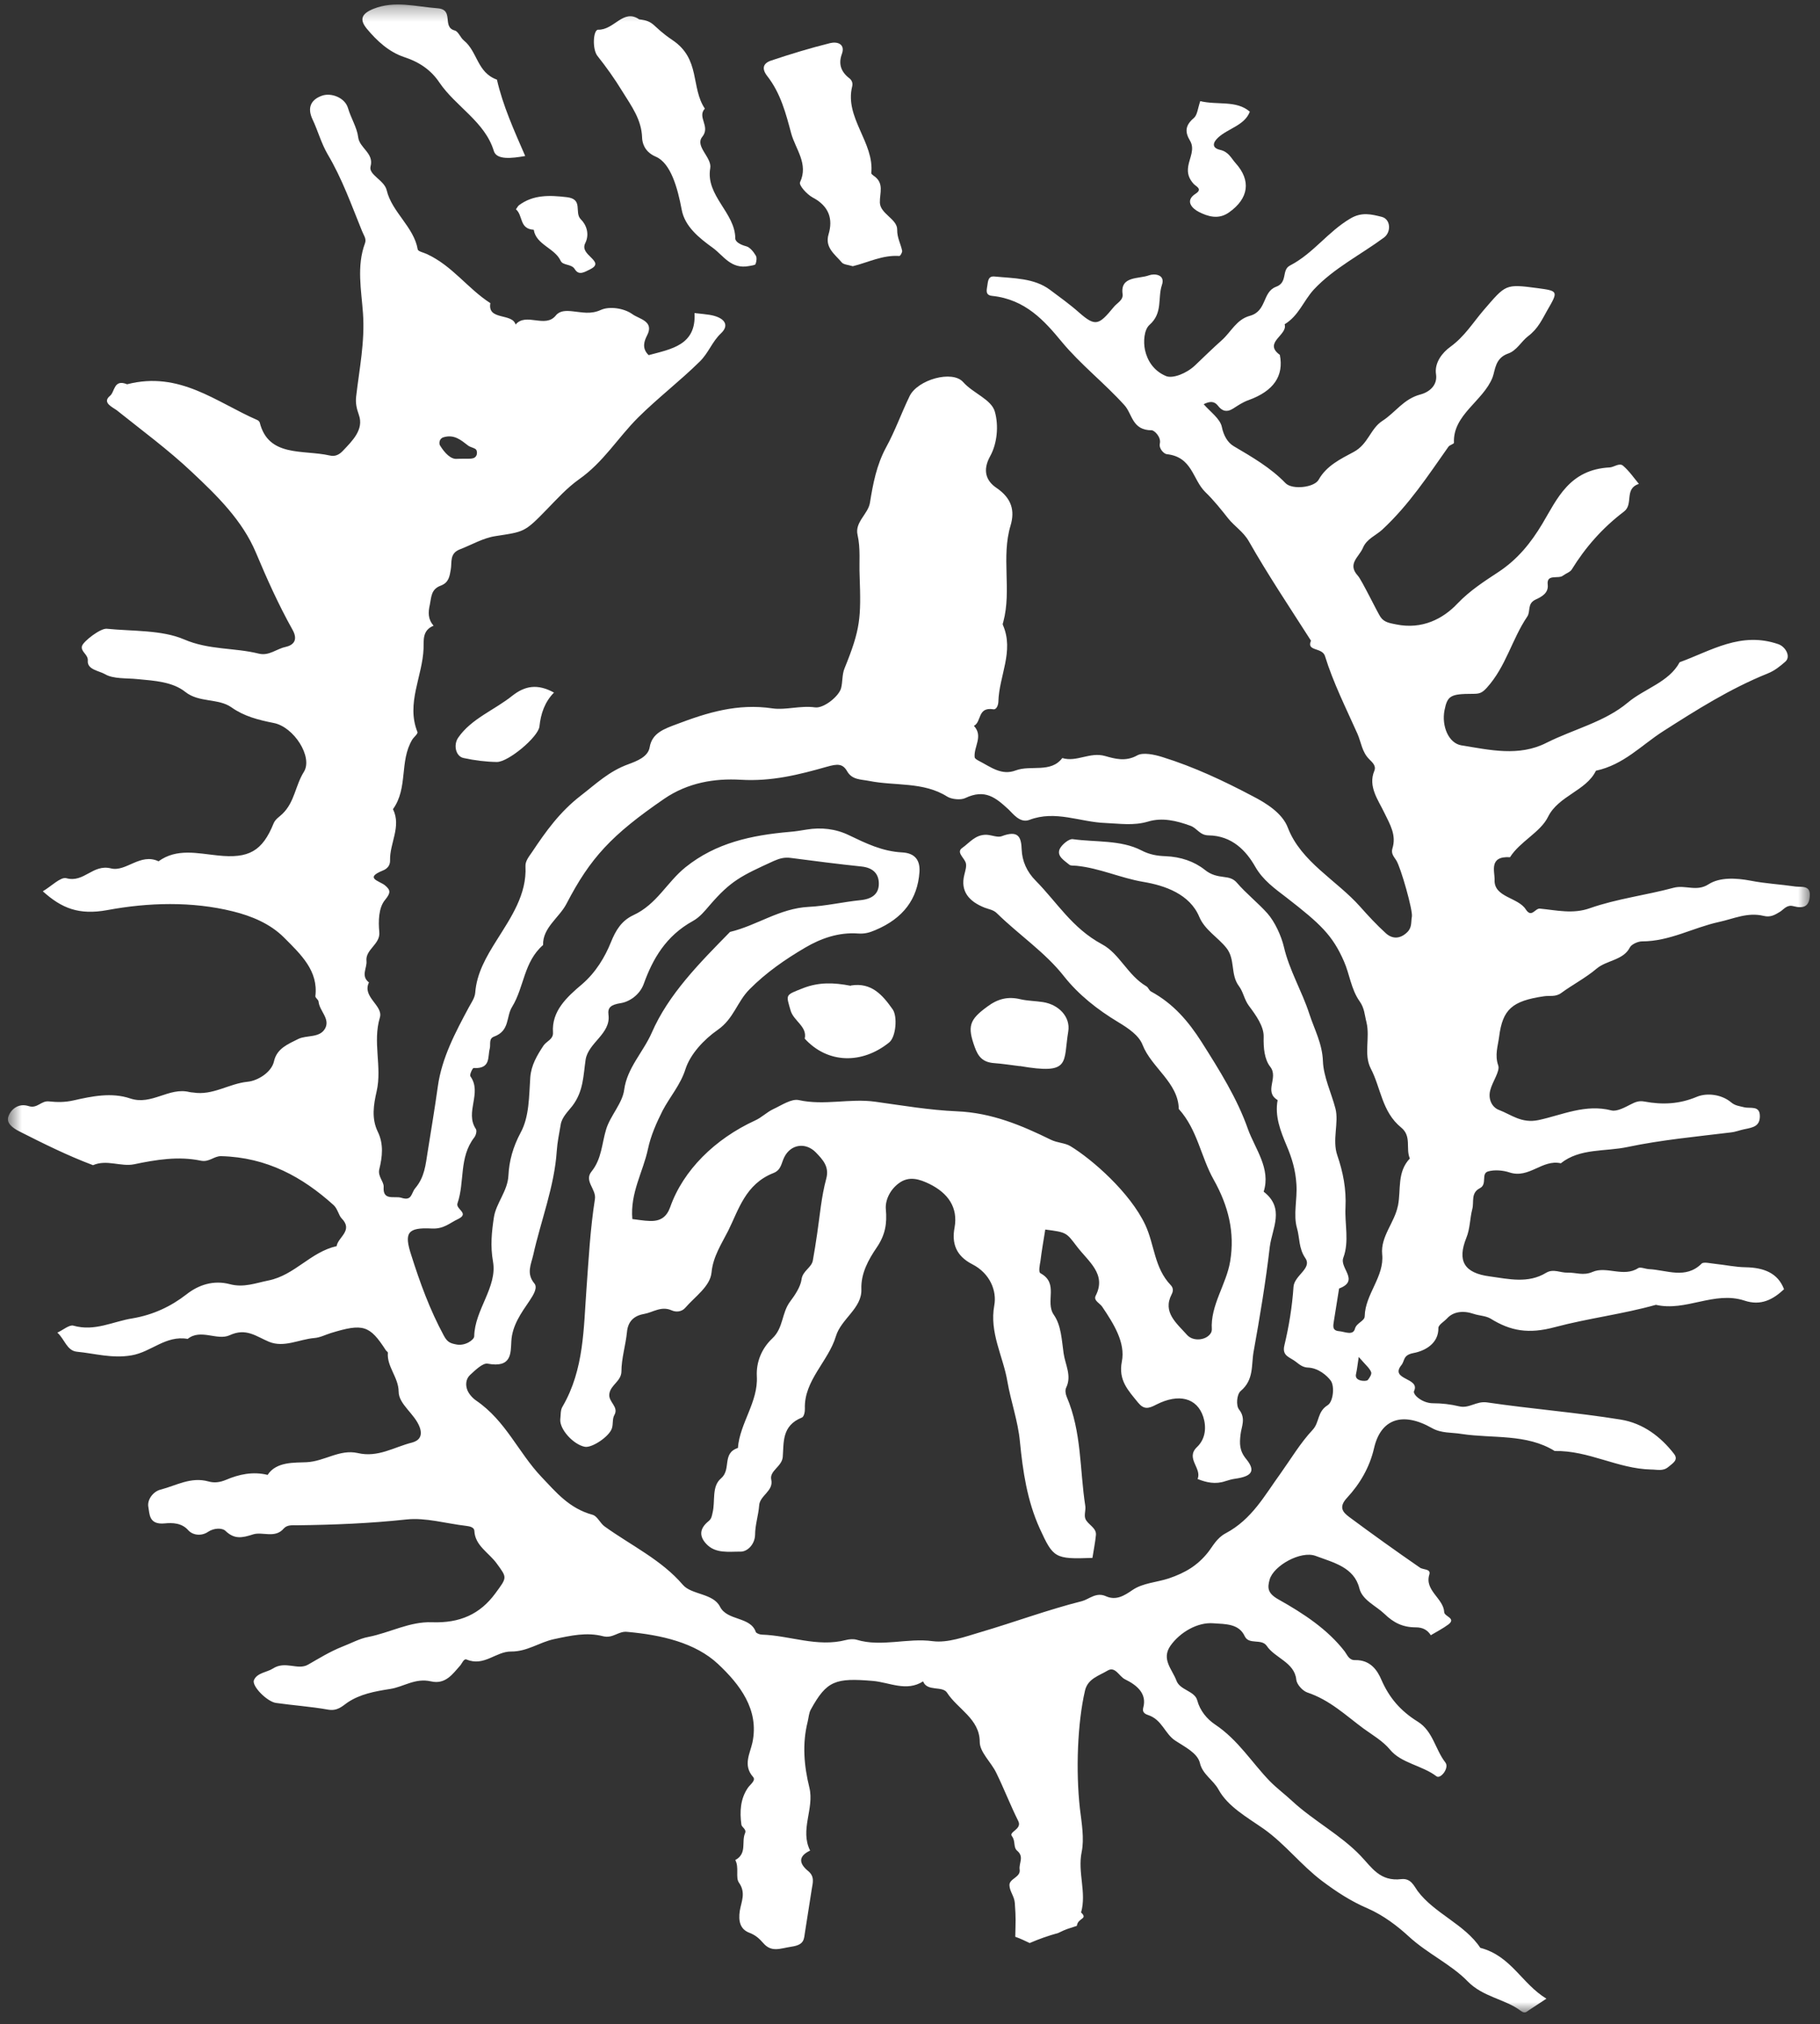 <svg width="125" height="139" viewBox="0 0 125 139" fill="none" xmlns="http://www.w3.org/2000/svg">
<rect x="0" y="0" width="125" height="139" fill="#333333" stroke="none"/>
<mask id="mask0_1_80" style="mask-type:luminance" maskUnits="userSpaceOnUse" x="0" y="0" width="125" height="139">
<path d="M124.33 0.31H0.59V138.24H124.33V0.31Z" fill="white"/>
</mask>
<g mask="url(#mask0_1_80)">
<path d="M123.29 60.88C122.27 60.73 121.24 60.68 120.23 60.48C119.22 60.29 118.12 60.24 117.36 60.72C116.52 61.27 115.77 60.75 114.94 60.97C113.05 61.48 111.05 61.72 109.2 62.37C108.03 62.79 106.91 62.51 105.76 62.4C105.43 62.37 105.19 63.07 104.79 62.45C104.26 61.62 102.6 61.63 102.65 60.43C102.67 59.86 102.23 58.78 103.71 58.87C104.39 57.79 105.8 57.16 106.32 56.1C107.03 54.65 108.95 54.31 109.61 52.93C111.52 52.52 112.73 51.18 114.21 50.23C116.51 48.76 118.81 47.3 121.41 46.25C121.87 46.07 122.27 45.75 122.63 45.43C123.01 45.08 122.63 44.41 122.14 44.24C119.56 43.35 117.53 44.69 115.36 45.48C114.63 46.85 112.94 47.29 111.8 48.25C110.22 49.58 108.07 50.08 106.22 51.01C104.32 51.98 102.32 51.5 100.38 51.19C99.49 51.05 99 49.86 99.21 48.78C99.41 47.78 99.62 47.65 101.15 47.65C101.59 47.65 101.77 47.61 102.11 47.24C103.44 45.77 103.83 43.92 104.89 42.35C105.14 41.99 104.87 41.46 105.46 41.18C105.9 40.98 106.36 40.72 106.3 40.16C106.2 39.38 107.04 39.79 107.35 39.53C107.55 39.38 107.84 39.29 107.95 39.11C108.88 37.6 110.05 36.26 111.54 35.13C112.21 34.62 111.53 33.57 112.56 33.23C112.21 32.81 111.9 32.35 111.47 31.98C111.22 31.77 110.85 32.08 110.57 32.1C107.78 32.24 106.95 34.26 105.93 35.97C105.15 37.27 104.25 38.4 102.92 39.28C101.93 39.93 100.94 40.57 100.1 41.45C99.11 42.5 97.67 43.25 95.88 42.88C95.45 42.79 95.08 42.75 94.82 42.38C94.62 42.1 93.51 39.8 93.26 39.54C92.51 38.72 93.34 38.26 93.61 37.62C93.87 37 94.51 36.77 94.94 36.37C96.78 34.66 98.09 32.65 99.48 30.68C99.56 30.56 99.86 30.49 99.86 30.41C99.77 28.48 101.87 27.55 102.51 25.92C102.7 25.42 102.67 24.6 103.58 24.28C104.17 24.08 104.49 23.44 104.95 23.09C105.64 22.57 105.91 21.94 106.27 21.31C107.03 20 107.03 19.98 105.61 19.79C103.36 19.49 103.43 19.53 101.89 21.31C101.17 22.15 100.6 23.1 99.61 23.82C99.07 24.21 98.5 24.91 98.63 25.72C98.73 26.45 98.19 26.92 97.56 27.09C96.39 27.4 95.84 28.33 94.95 28.9C94.11 29.44 93.98 30.5 92.97 31.04C92.07 31.52 91.1 31.99 90.57 32.94C90.27 33.49 88.74 33.65 88.29 33.18C87.27 32.12 86 31.39 84.73 30.64C84.31 30.39 84.04 29.91 83.92 29.33C83.81 28.76 83.12 28.28 82.67 27.76C83.1 27.54 83.4 27.55 83.64 27.85C83.91 28.21 84.23 28.35 84.69 28.06C85.02 27.85 85.37 27.61 85.75 27.48C87.47 26.86 88.19 25.82 87.9 24.37C86.73 23.52 88.47 23.01 88.23 22.27C89.2 21.68 89.52 20.67 90.23 19.89C91.6 18.42 93.45 17.5 95.06 16.31C95.57 15.92 95.51 15.04 94.89 14.89C94.2 14.72 93.52 14.54 92.74 15.01C91.18 15.93 90.21 17.4 88.59 18.24C88 18.55 88.47 19.4 87.63 19.7C86.69 20.06 87.02 21.37 85.84 21.69C84.92 21.94 84.55 22.8 83.92 23.36C83.29 23.92 82.69 24.51 82.08 25.09C81.48 25.66 80.55 26.01 80.09 25.83C79.23 25.47 78.8 24.76 78.64 24.04C78.52 23.48 78.57 22.65 78.95 22.31C79.88 21.49 79.5 20.47 79.8 19.58C80.06 18.84 79.28 18.77 78.91 18.91C78.21 19.17 76.93 18.94 77.1 20.19C77.16 20.62 76.72 20.8 76.49 21.09C75.47 22.33 75.24 22.45 74.12 21.47C73.48 20.9 72.79 20.41 72.11 19.9C71.02 19.09 69.63 19.12 68.31 18.99C67.85 18.94 67.86 19.34 67.81 19.62C67.77 19.91 67.65 20.27 68.14 20.32C70.43 20.56 71.74 22.04 72.92 23.47C74.22 25.04 75.87 26.32 77.23 27.83C77.78 28.44 77.75 29.55 79.1 29.55C79.28 29.55 79.76 30.01 79.66 30.46C79.58 30.82 79.95 31.17 80.13 31.19C81.9 31.38 81.9 32.93 82.78 33.79C83.36 34.35 83.86 34.98 84.35 35.6C84.79 36.15 85.4 36.52 85.77 37.17C87.09 39.49 88.59 41.73 90.04 44C89.71 44.75 90.8 44.44 91 45.05C91.56 46.87 92.44 48.62 93.23 50.39C93.49 50.98 93.54 51.65 94.05 52.15C94.27 52.37 94.53 52.6 94.39 52.94C93.94 54.01 94.67 54.96 95.07 55.8C95.48 56.64 95.92 57.36 95.63 58.28C95.53 58.62 95.73 58.83 95.9 59.09C96.21 59.58 97.05 62.54 96.97 62.95C96.9 63.31 96.99 63.68 96.66 64.01C96.2 64.47 95.66 64.52 95.19 64.1C94.55 63.52 93.95 62.87 93.41 62.26C91.79 60.44 89.35 59.19 88.45 56.84C88.07 55.83 86.93 55.14 86.04 54.68C84.07 53.64 82.02 52.67 79.83 51.99C79.29 51.82 78.5 51.65 78.1 51.88C77.3 52.33 76.54 52.1 75.9 51.92C74.85 51.62 73.95 52.36 72.96 52.06C72.17 53.11 70.8 52.52 69.76 52.91C68.79 53.28 68.04 52.67 67.28 52.28C67.15 52.21 66.95 52.11 66.94 52C66.87 51.28 67.55 50.56 66.89 49.85C67.43 49.57 67.12 48.54 68.22 48.71C68.44 48.75 68.56 48.43 68.57 48.19C68.61 46.43 69.67 44.72 68.88 42.92C68.85 42.86 68.89 42.77 68.91 42.7C69.49 40.52 68.75 38.26 69.41 36.08C69.7 35.09 69.51 34.23 68.43 33.5C67.74 33.03 67.46 32.32 68 31.34C68.49 30.46 68.6 29.24 68.33 28.28C68.1 27.43 66.83 27.01 66.15 26.24C65.41 25.4 63.04 26.07 62.48 27.19C61.91 28.36 61.48 29.59 60.86 30.72C60.2 31.94 59.96 33.22 59.75 34.52C59.63 35.3 58.69 35.86 58.9 36.74C59.11 37.67 59 38.61 59.04 39.53C59.14 42.44 59.11 43.18 58 45.91C57.83 46.33 57.88 46.81 57.77 47.25C57.63 47.81 56.58 48.66 55.98 48.58C54.97 48.44 53.96 48.78 53.06 48.65C50.65 48.29 48.57 48.94 46.46 49.74C45.6 50.06 44.78 50.35 44.62 51.32C44.51 51.98 43.73 52.27 43.17 52.48C41.83 52.96 40.94 53.83 39.89 54.64C38.44 55.76 37.48 57.11 36.54 58.52C36.32 58.84 36.07 59.14 36.09 59.5C36.19 61.42 35.1 63 34.12 64.56C33.39 65.72 32.74 66.84 32.64 68.17C32.61 68.53 32.39 68.83 32.21 69.16C31.27 70.91 30.34 72.66 30.07 74.62C29.86 76.12 29.61 77.62 29.37 79.12C29.23 79.98 29.17 80.83 28.52 81.6C28.23 81.94 28.31 82.5 27.57 82.26C27.11 82.11 26.28 82.5 26.35 81.52C26.38 81.16 25.93 80.79 26.05 80.3C26.26 79.45 26.36 78.57 25.95 77.73C25.5 76.81 25.66 75.86 25.87 74.94C26.25 73.26 25.58 71.58 26.09 69.88C26.34 69.06 24.85 68.47 25.34 67.47C24.76 67.02 25.22 66.48 25.17 66C25.08 65.2 26.14 64.85 26.05 64C25.98 63.27 26 62.34 26.44 61.81C26.85 61.31 26.83 61.13 26.44 60.8C26.05 60.49 25.01 60.31 26.28 59.79C26.62 59.66 26.8 59.42 26.79 59.08C26.76 57.9 27.58 56.76 26.99 55.57C28.04 54.11 27.42 52.29 28.31 50.8C28.42 50.62 28.72 50.39 28.67 50.27C27.88 48.31 29.02 46.45 29.09 44.54C29.11 43.98 28.99 43.29 29.78 42.97C29.39 42.53 29.4 42.06 29.52 41.54C29.63 41.02 29.59 40.47 30.27 40.22C30.83 40.01 30.88 39.57 30.96 39.11C31.05 38.62 30.86 38.01 31.58 37.73C32.39 37.42 33.17 36.95 34.02 36.82C36.01 36.51 36.01 36.58 37.58 34.96C38.27 34.25 38.94 33.51 39.75 32.93C41.44 31.75 42.42 30.08 43.82 28.68C45.17 27.34 46.71 26.16 48.06 24.83C48.68 24.22 48.9 23.47 49.53 22.88C50.14 22.3 49.73 21.78 48.72 21.62C48.48 21.58 48.22 21.56 47.7 21.5C47.83 23.71 46.1 23.97 44.55 24.39C44.04 23.9 44.27 23.38 44.44 23.04C44.96 22.05 43.89 21.91 43.44 21.58C42.86 21.16 41.86 21.02 41.28 21.28C40.56 21.61 39.97 21.44 39.33 21.38C38.87 21.33 38.45 21.33 38.18 21.66C37.45 22.58 36.13 21.43 35.41 22.29C35.19 21.48 33.46 22.03 33.68 20.82C32.11 19.81 31.07 18.25 29.3 17.44C29.09 17.34 28.72 17.27 28.69 17.13C28.43 15.59 26.91 14.56 26.56 13.07C26.4 12.37 25.3 12.01 25.45 11.43C25.7 10.51 24.69 10.18 24.6 9.42C24.52 8.76 24.1 8.11 23.9 7.42C23.69 6.71 22.76 6.35 22.12 6.57C21.38 6.83 21.07 7.37 21.47 8.21C21.84 8.99 22.05 9.81 22.5 10.59C23.5 12.27 24.14 14.09 24.87 15.88C24.98 16.16 25.18 16.39 25.07 16.7C24.48 18.28 24.82 19.94 24.93 21.51C25.07 23.47 24.68 25.33 24.46 27.24C24.41 27.68 24.49 28.05 24.65 28.5C25 29.49 24.22 30.26 23.53 30.98C23.32 31.2 23.03 31.38 22.64 31.28C20.82 30.87 18.44 31.42 17.84 29.02C17.82 28.96 17.75 28.88 17.68 28.85C14.85 27.62 12.34 25.46 8.73 26.39C7.8 26.01 7.9 26.91 7.55 27.19C6.99 27.65 7.74 27.97 8 28.16C9.75 29.56 11.56 30.89 13.17 32.41C14.95 34.08 16.65 35.75 17.58 37.96C18.33 39.75 19.13 41.53 20.08 43.23C20.5 43.96 20.15 44.31 19.61 44.43C18.99 44.56 18.48 45.06 17.78 44.89C16.1 44.47 14.35 44.65 12.64 43.91C11.09 43.25 9.12 43.36 7.33 43.18C6.89 43.14 5.72 44.05 5.63 44.37C5.53 44.77 6.07 44.94 6.03 45.38C5.98 45.99 6.82 46.07 7.21 46.3C7.79 46.64 8.69 46.56 9.46 46.64C10.62 46.75 11.85 46.82 12.73 47.52C13.67 48.27 15 47.94 15.9 48.58C16.76 49.19 17.73 49.44 18.79 49.65C20.18 49.91 21.51 51.99 20.87 53.01C20.28 53.95 20.24 55.08 19.4 55.89C19.19 56.1 18.92 56.24 18.79 56.55C18.02 58.45 17.09 58.98 14.96 58.75C13.57 58.61 12.14 58.24 10.89 59.15C9.63 58.56 8.66 59.89 7.63 59.64C6.36 59.32 5.78 60.65 4.55 60.31C4.16 60.21 3.51 60.88 2.94 61.21C4.24 62.38 5.42 62.86 7.38 62.5C10.18 61.98 13.18 61.89 16 62.59C17.25 62.9 18.54 63.42 19.5 64.38C20.68 65.56 21.87 66.68 21.66 68.41C21.65 68.53 21.87 68.65 21.88 68.79C21.94 69.43 22.69 69.96 22.33 70.63C21.96 71.3 21.07 71.07 20.49 71.35C19.8 71.7 19.02 71.99 18.82 72.88C18.65 73.66 17.67 74.23 17.01 74.29C15.71 74.42 14.62 75.25 13.27 75.03C13.19 75.02 13.1 75.02 13.02 75C11.6 74.64 10.43 75.93 8.95 75.44C7.66 75 6.3 75.29 5.06 75.57C4.44 75.71 3.92 75.7 3.36 75.64C2.82 75.58 2.56 76.16 1.96 75.96C1.29 75.75 0.78 76.15 0.59 76.64C0.39 77.12 0.88 77.47 1.31 77.69C2.97 78.53 4.63 79.36 6.39 80.02C7.32 79.61 8.31 80.14 9.2 79.96C10.73 79.64 12.25 79.39 13.79 79.71C14.38 79.83 14.69 79.39 15.19 79.4C18.34 79.48 20.78 80.84 22.9 82.75C23.18 82.99 23.27 83.48 23.46 83.67C24.29 84.51 23.21 84.96 23.12 85.58C21.31 85.99 20.26 87.57 18.43 87.94C17.57 88.11 16.74 88.45 15.78 88.19C14.67 87.9 13.65 88.23 12.81 88.89C11.73 89.73 10.51 90.3 9.1 90.54C7.76 90.75 6.51 91.46 5.04 91.04C4.77 90.96 4.33 91.34 3.94 91.52C4.44 91.97 4.59 92.76 5.28 92.83C6.52 92.95 7.7 93.31 9.03 93.08C10.4 92.85 11.37 91.69 12.89 91.95C13.79 91.23 14.91 92.09 15.77 91.7C16.91 91.17 17.59 91.78 18.48 92.15C19.51 92.57 20.54 91.98 21.59 91.89C21.98 91.86 22.34 91.67 22.72 91.55C24.94 90.87 25.39 91.01 26.5 92.73C26.54 92.79 26.65 92.85 26.64 92.91C26.56 93.85 27.37 94.59 27.38 95.57C27.38 96.45 28.5 97.1 28.83 98.03C29.05 98.66 28.74 98.95 28.3 99.07C27.08 99.37 25.97 100.12 24.57 99.79C23.32 99.51 22.3 100.36 21.05 100.42C20.25 100.46 18.98 100.36 18.38 101.29C17.37 101.04 16.41 101.25 15.52 101.63C15.09 101.81 14.71 101.85 14.32 101.74C13.1 101.4 12.09 102.03 11.03 102.3C10.51 102.43 10.09 103.01 10.19 103.5C10.28 103.98 10.22 104.73 11.32 104.62C11.84 104.57 12.48 104.58 12.93 105.09C13.24 105.44 13.84 105.51 14.29 105.2C14.71 104.92 15.26 104.93 15.47 105.12C16.09 105.72 16.6 105.63 17.4 105.37C18.04 105.18 18.9 105.67 19.49 104.97C19.73 104.71 20.06 104.75 20.41 104.75C22.92 104.72 25.42 104.62 27.92 104.35C29.24 104.21 30.63 104.63 32.01 104.79C32.27 104.82 32.57 104.89 32.58 105.13C32.62 106.15 33.59 106.64 34.12 107.38C34.84 108.37 34.84 108.31 34.01 109.44C32.97 110.85 31.59 111.48 29.67 111.41C28.14 111.35 26.78 112.13 25.29 112.42C24.69 112.53 24.08 112.87 23.5 113.09C22.65 113.43 21.93 113.88 21.16 114.32C20.45 114.73 19.6 114.03 18.74 114.59C18.36 114.84 17.64 114.88 17.44 115.39C17.28 115.79 18.34 116.86 18.95 116.95C20.14 117.12 21.35 117.2 22.53 117.41C23.17 117.52 23.49 117.19 23.87 116.92C24.74 116.34 25.72 116.16 26.8 115.99C27.72 115.85 28.51 115.22 29.6 115.47C30.6 115.7 31.09 114.96 31.6 114.39C31.74 114.23 31.85 113.89 32.05 113.97C33.25 114.47 34.06 113.41 35.1 113.42C36.21 113.43 37.03 112.79 38.05 112.57C39.22 112.32 40.3 112.08 41.42 112.37C42.11 112.54 42.47 112 43.08 112.07C45.42 112.28 47.75 112.81 49.32 114.28C50.81 115.68 52.15 117.41 51.68 119.66C51.52 120.41 51.01 121.23 51.72 122.03C51.93 122.26 51.56 122.52 51.38 122.76C50.84 123.53 50.8 124.43 50.92 125.31C50.95 125.5 51.29 125.62 51.17 125.9C50.91 126.5 51.33 127.29 50.5 127.74C50.78 128.25 50.5 128.93 50.75 129.29C51.25 129.99 50.91 130.61 50.81 131.23C50.71 131.9 50.81 132.49 51.48 132.74C51.92 132.91 52.16 133.15 52.41 133.43C52.99 134.11 53.57 133.81 54.36 133.69C55.27 133.56 55.21 133.16 55.29 132.68C55.45 131.71 55.59 130.73 55.75 129.75C55.82 129.31 55.97 128.88 55.51 128.5C54.9 128 54.78 127.5 55.64 127.09C54.92 125.66 55.94 124.21 55.59 122.77C55.22 121.27 55.09 119.76 55.47 118.25C55.54 117.97 55.55 117.65 55.69 117.4C56.78 115.42 57.38 115.22 59.96 115.44C61.09 115.54 62.26 116.2 63.4 115.47C63.67 116.19 64.72 115.76 65.04 116.24C65.76 117.37 67.29 118.04 67.29 119.63C67.29 120.33 68.07 121.02 68.42 121.74C68.96 122.84 69.39 123.97 69.94 125.07C70.21 125.63 69.26 125.8 69.5 126.1C69.77 126.45 69.57 126.86 69.87 127.11C70.35 127.52 69.97 127.96 70.03 128.38C70.12 128.94 69.31 129 69.33 129.48C69.35 129.91 69.67 130.23 69.7 130.7C69.78 131.82 69.75 131.9 69.73 133.01C70.08 133.13 70.4 133.29 70.72 133.44C71.34 133.17 71.99 132.94 72.68 132.75C73.32 132.44 73.25 132.5 73.96 132.26C74.03 131.69 74.75 131.82 74.25 131.34C74.64 129.97 74 128.6 74.29 127.19C74.48 126.27 74.29 125.2 74.17 124.21C73.88 121.62 74 118.32 74.52 116.1C74.71 115.28 75.49 115.08 76.07 114.73C76.6 114.41 76.86 115.13 77.27 115.33C78.07 115.72 78.79 116.3 78.52 117.28C78.44 117.56 78.6 117.7 78.85 117.78C79.82 118.1 79.99 119.06 80.72 119.54C81.39 119.98 82.24 120.39 82.41 121.07C82.59 121.86 83.33 122.24 83.69 122.9C84.33 124.07 85.65 124.8 86.81 125.61C88.28 126.66 89.34 128.07 90.79 129.17C91.79 129.92 92.78 130.57 93.95 131.07C95.02 131.54 95.99 132.28 96.77 133C98.03 134.16 99.66 134.9 100.8 136.07C101.85 137.15 103.36 137.28 104.44 138.09C104.74 138.32 104.84 138.16 105.01 138.05C105.36 137.83 105.7 137.59 106.21 137.26C104.51 136.23 103.8 134.33 101.67 133.77C100.6 132.15 98.51 131.41 97.36 129.86C97.11 129.51 96.9 128.98 96.25 129.05C94.77 129.23 94.21 128.24 93.45 127.45C92.09 126.02 90.22 125.05 88.75 123.69C88.27 123.24 87.69 122.81 87.21 122.32C85.96 121.03 85.05 119.5 83.45 118.43C82.9 118.06 82.42 117.49 82.23 116.78C82.06 116.12 81.04 116.08 80.8 115.42C80.51 114.64 79.74 113.95 80.39 113.02C81.04 112.1 82.25 111.39 83.34 111.48C84.17 111.54 85.09 111.5 85.49 112.37C85.78 112.98 86.64 112.51 87 113.03C87.56 113.87 88.91 114.16 89.03 115.35C89.06 115.67 89.45 116.11 89.78 116.23C91.34 116.75 92.43 117.81 93.65 118.71C94.27 119.16 94.96 119.55 95.47 120.16C96.23 121.09 97.68 121.24 98.66 121.99C98.94 122.2 99.56 121.41 99.27 121.04C98.57 120.14 98.42 118.89 97.38 118.24C96.17 117.49 95.41 116.58 94.88 115.37C94.62 114.76 94.15 113.98 93.06 114.01C92.65 114.02 92.53 113.65 92.36 113.42C91.19 111.9 89.53 110.81 87.82 109.85C87.03 109.41 87.05 109.03 87.2 108.48C87.47 107.52 89.34 106.48 90.35 106.85C91.58 107.31 93 107.63 93.36 109.07C93.56 109.89 94.48 110.26 95.08 110.83C95.72 111.45 96.35 111.76 97.24 111.76C97.72 111.76 98.04 111.94 98.27 112.3C98.68 112.06 99.11 111.83 99.48 111.56C100.03 111.13 99.21 111.02 99.19 110.72C99.15 109.77 97.82 109.23 98.17 108.13C98.29 107.72 97.73 107.82 97.51 107.65C95.86 106.51 94.24 105.35 92.65 104.17C92.23 103.85 91.92 103.51 92.51 102.87C93.41 101.9 94.07 100.76 94.37 99.46C94.83 97.44 96.33 96.93 98.34 98.07C99.01 98.45 99.7 98.36 100.4 98.48C102.53 98.8 104.85 98.45 106.78 99.65C109.11 99.6 111.1 100.87 113.4 100.92C113.82 100.92 114.21 101.06 114.59 100.74C114.9 100.48 115.3 100.26 114.97 99.84C114.07 98.68 112.86 97.74 111.3 97.49C108.26 97 105.17 96.76 102.12 96.31C101.39 96.21 100.9 96.75 100.21 96.58C99.63 96.44 99.02 96.37 98.42 96.37C97.68 96.37 97.01 95.77 97.12 95.53C97.56 94.6 95.42 94.78 96.25 93.75C96.5 93.44 96.34 93.06 97.09 92.92C97.88 92.77 98.81 92.26 98.79 91.2C98.79 90.99 99.17 90.77 99.38 90.55C99.8 90.08 100.48 89.98 101.21 90.23C101.59 90.36 102.05 90.36 102.38 90.56C103.75 91.41 104.99 91.63 106.8 91.14C109.05 90.54 111.45 90.25 113.73 89.61C115.79 90.09 117.73 88.64 119.81 89.32C120.95 89.7 121.78 89.24 122.53 88.54C122.11 87.43 121.15 87.05 119.87 87.03C119.19 87.02 118.51 86.87 117.83 86.8C117.5 86.77 117 86.64 116.87 86.78C115.77 87.87 114.48 87.22 113.26 87.16C113.01 87.15 112.66 86.99 112.51 87.09C111.51 87.74 110.34 86.93 109.38 87.35C108.74 87.63 108.23 87.38 107.66 87.4C107.18 87.42 106.69 87.11 106.19 87.41C104.96 88.16 103.63 87.84 102.33 87.66C100.54 87.43 100.08 86.58 100.71 85.01C100.97 84.38 100.95 83.68 101.12 83.03C101.25 82.54 101 81.93 101.64 81.6C102.17 81.33 101.7 80.6 102.2 80.45C102.64 80.32 103.23 80.37 103.68 80.52C105.03 80.96 105.92 79.6 107.2 79.89C108.51 78.84 110.26 79.1 111.79 78.77C114.12 78.28 116.51 78.06 118.88 77.77C119.23 77.73 119.5 77.61 119.81 77.55C120.42 77.43 120.87 77.34 120.87 76.65C120.87 75.89 120.2 76.15 119.78 76.04C119.47 75.96 119.17 75.94 118.89 75.7C118.23 75.15 117.23 75.04 116.55 75.32C115.34 75.83 114.18 75.88 112.94 75.65C112.57 75.58 112.32 75.68 112.01 75.84C111.6 76.05 111.05 76.35 110.68 76.26C108.89 75.8 107.3 76.57 105.68 76.92C104.5 77.17 103.8 76.55 102.96 76.23C102.49 76.06 102.19 75.51 102.35 74.88C102.5 74.28 103.04 73.56 102.9 73.17C102.65 72.45 102.88 71.84 102.96 71.21C103.2 69.32 103.85 68.74 106.04 68.42C106.43 68.36 106.83 68.48 107.22 68.2C108.01 67.62 108.92 67.15 109.66 66.52C110.35 65.94 111.49 65.95 111.94 65.07C112.04 64.86 112.49 64.65 112.77 64.65C114.68 64.65 116.27 63.71 118.05 63.32C119.07 63.1 120.02 62.63 121.13 62.9C121.61 63.02 121.92 62.82 122.28 62.6C122.53 62.43 122.74 62.12 123.16 62.23C123.88 62.42 124.26 62.25 124.3 61.52C124.35 60.76 123.7 60.94 123.27 60.88L123.32 60.9L123.29 60.88ZM30.46 30.03C31.19 29.81 31.66 30.22 32.15 30.6C32.32 30.73 32.66 30.77 32.72 30.91C32.79 31.06 32.79 31.39 32.49 31.47C32.27 31.53 32.01 31.49 31.41 31.51C30.97 31.57 30.54 31.11 30.22 30.59C30.14 30.46 30.16 30.12 30.46 30.03ZM93.92 94.78C93.86 94.85 93.61 94.84 93.47 94.81C93.22 94.75 93.06 94.61 93.14 94.33C93.2 94.07 93.23 93.78 93.32 93.19C93.8 93.75 94.07 93.96 94.17 94.23C94.23 94.37 94.06 94.63 93.93 94.79H93.92V94.78ZM96.01 82.8C95.79 83.96 94.81 84.91 94.93 86.14C95.09 87.67 93.76 88.88 93.73 90.39C93.73 90.73 93.17 90.84 93.06 91.25C92.93 91.75 92.35 91.45 91.97 91.42C91.47 91.38 91.57 91.03 91.61 90.74C91.73 89.99 91.85 89.25 91.97 88.49C93.41 87.95 91.99 87.1 92.26 86.38C92.68 85.26 92.35 84.06 92.41 82.93C92.47 81.66 92.25 80.52 91.85 79.35C91.48 78.28 91.97 77.1 91.72 76.13C91.44 75.06 90.9 73.95 90.86 72.88C90.82 71.67 90.27 70.69 89.92 69.61C89.42 68.07 88.55 66.63 88.18 65.03C88 64.27 87.56 63.31 87.05 62.73C86.42 62.02 85.58 61.36 84.94 60.61C84.7 60.34 84.42 60.27 84.08 60.23C83.6 60.17 83.18 60.09 82.74 59.73C82.02 59.16 81.09 58.84 80.05 58.8C79.5 58.78 78.96 58.7 78.39 58.4C76.97 57.67 75.26 57.85 73.68 57.63C73.42 57.59 72.92 58.01 72.78 58.31C72.57 58.8 73.09 59.09 73.45 59.39C73.55 59.47 73.78 59.44 73.95 59.46C75.52 59.62 76.94 60.29 78.5 60.56C80.02 60.81 81.72 61.41 82.37 62.97C82.75 63.87 83.65 64.37 84.23 65.1C84.86 65.89 84.49 66.92 85.09 67.72C85.4 68.13 85.45 68.64 85.78 69.08C86.26 69.72 86.81 70.49 86.79 71.2C86.77 71.96 86.84 72.75 87.24 73.26C87.84 74.02 86.77 74.96 87.75 75.55C87.54 76.65 87.95 77.68 88.36 78.66C88.74 79.55 88.98 80.36 89.04 81.34C89.11 82.37 88.81 83.42 89.08 84.35C89.27 85 89.19 85.73 89.65 86.4C90.14 87.11 88.9 87.58 88.84 88.37C88.75 89.72 88.53 91.08 88.21 92.41C88.04 93.14 88.6 93.2 89 93.52C89.26 93.72 89.48 93.91 89.84 93.92C90.55 93.95 91.14 94.47 91.4 94.82C91.68 95.22 91.56 96.27 91.19 96.5C90.45 96.96 90.64 97.68 90.15 98.2C89.31 99.1 88.67 100.18 87.95 101.19C86.86 102.69 85.99 104.34 84.18 105.3C83.56 105.63 83.3 106.19 82.95 106.63C82.24 107.51 81.42 108.01 80.27 108.4C79.45 108.67 78.5 108.71 77.79 109.19C77.22 109.58 76.66 109.94 75.95 109.62C75.28 109.32 74.8 109.83 74.31 109.96C71.93 110.56 69.66 111.41 67.31 112.1C66.26 112.41 65.1 112.84 64.07 112.71C62.3 112.47 60.55 113.13 58.83 112.61C58.62 112.55 58.33 112.57 58.1 112.63C56.12 113.14 54.26 112.32 52.33 112.26C52.19 112.26 51.95 112.17 51.91 112.08C51.54 111 49.95 111.33 49.45 110.34C48.98 109.41 47.49 109.53 46.9 108.84C45.44 107.13 43.35 106.14 41.54 104.84C41.21 104.61 41.04 104.13 40.7 104.03C39.09 103.59 38.19 102.48 37.18 101.42C35.59 99.74 34.74 97.58 32.71 96.19C32.45 96.01 32.21 95.74 32.1 95.47C31.96 95.12 31.99 94.71 32.28 94.43C32.64 94.1 33.16 93.59 33.49 93.65C35.16 93.96 35.07 92.93 35.12 92.1C35.18 91.03 35.79 90.18 36.37 89.33C36.65 88.91 36.94 88.43 36.7 88.14C36.13 87.46 36.48 86.82 36.62 86.2C37.15 83.81 38.08 81.49 38.24 79.03C38.28 78.43 38.41 77.83 38.51 77.23C38.59 76.72 39.04 76.3 39.31 75.95C40.08 74.94 40.06 73.86 40.22 72.78C40.4 71.6 41.97 71 41.79 69.68C41.73 69.2 41.94 69 42.64 68.89C43.21 68.8 43.93 68.34 44.21 67.58C44.83 65.85 45.74 64.27 47.59 63.25C48.06 62.99 48.39 62.58 48.75 62.16C50.2 60.48 50.91 60.15 53.14 59.13C53.55 58.95 53.88 58.86 54.32 58.92C55.93 59.13 57.55 59.34 59.18 59.51C60 59.6 60.36 60.04 60.36 60.69C60.36 61.38 59.91 61.74 59.1 61.82C57.91 61.94 56.73 62.22 55.55 62.28C53.54 62.38 51.99 63.56 50.14 64C48.05 66.13 45.91 68.28 44.76 70.93C44.18 72.25 43.07 73.34 42.87 74.84C42.75 75.77 41.91 76.63 41.63 77.56C41.33 78.54 41.33 79.58 40.63 80.45C40.09 81.11 40.97 81.67 40.86 82.35C40.54 84.39 40.43 86.45 40.28 88.51C40.08 91.21 40.12 94.05 38.64 96.59C38.48 96.84 38.52 97.18 38.48 97.48C38.43 98.16 39.38 99.21 40.17 99.36C40.66 99.45 41.86 98.65 42.03 98.08C42.12 97.79 42.05 97.44 42.19 97.19C42.53 96.61 41.77 96.29 41.85 95.73C41.93 95.11 42.67 94.86 42.68 94.19C42.68 93.29 42.97 92.39 43.06 91.49C43.12 90.8 43.49 90.37 44.22 90.24C44.85 90.13 45.41 89.67 46.13 89.99C46.44 90.13 46.82 90.09 47.06 89.82C47.73 89.04 48.78 88.35 48.87 87.38C48.97 86.3 49.57 85.4 50.01 84.53C50.73 83.09 51.19 81.32 53.12 80.56C53.66 80.35 53.66 79.88 53.86 79.48C54.31 78.57 55.33 78.43 56.03 79.14C56.51 79.64 56.97 80.12 56.75 80.94C56.41 82.19 56.31 83.48 56.12 84.75C56.03 85.35 55.94 85.95 55.83 86.55C55.75 87.06 55.12 87.27 55.05 87.87C54.98 88.38 54.58 88.97 54.27 89.38C53.67 90.18 53.82 91.19 53.04 91.92C52.31 92.61 51.93 93.54 51.98 94.52C52.08 96.28 50.81 97.74 50.68 99.44C49.56 99.81 50.25 100.91 49.52 101.53C48.86 102.09 49.14 103.09 48.94 103.89C48.89 104.1 48.88 104.3 48.65 104.48C48.1 104.93 47.97 105.45 48.5 106.02C49.14 106.72 50.08 106.55 50.87 106.56C51.34 106.56 51.84 106.06 51.86 105.41C51.86 104.73 52.09 104.06 52.14 103.39C52.18 102.7 53.15 102.4 52.97 101.61C52.84 101.01 53.69 100.73 53.76 100.07C53.84 99.06 53.68 97.91 55.08 97.35C55.22 97.29 55.29 96.95 55.28 96.74C55.21 94.81 56.9 93.48 57.41 91.77C57.77 90.57 59.21 89.85 59.16 88.54C59.12 87.45 59.65 86.5 60.21 85.68C60.81 84.8 60.93 84.02 60.84 83.04C60.79 82.47 61.09 81.74 61.72 81.27C62.44 80.72 63.19 81 63.82 81.3C65.13 81.94 65.81 82.94 65.56 84.31C65.36 85.38 65.65 86.24 66.77 86.82C68.01 87.45 68.47 88.67 68.29 89.64C67.94 91.53 68.9 93.14 69.19 94.88C69.43 96.26 69.92 97.6 70.05 99.01C70.25 101.03 70.54 103.05 71.41 104.97C72.34 106.99 72.43 107.09 75.03 106.99C75.11 106.46 75.22 105.94 75.27 105.42C75.32 104.91 74.69 104.7 74.54 104.29C74.45 104.03 74.58 103.71 74.54 103.43C74.15 100.92 74.3 98.35 73.26 95.92C73.18 95.73 73.14 95.46 73.23 95.29C73.62 94.47 73.16 93.72 73.05 92.94C72.92 92.04 72.89 91.03 72.38 90.3C71.75 89.39 72.76 88.15 71.46 87.44C71.31 87.36 71.41 86.89 71.46 86.6C71.54 85.93 71.66 85.26 71.79 84.44C73.26 84.63 73.23 84.64 73.96 85.6C74.75 86.64 76.02 87.5 75.25 88.99C75.09 89.32 75.54 89.5 75.7 89.74C76.49 90.91 77.31 92.21 77.05 93.51C76.8 94.79 77.48 95.48 78.16 96.32C78.56 96.81 78.87 96.75 79.42 96.46C80.95 95.68 82.21 95.99 82.64 97.3C82.86 97.98 82.82 98.8 82.21 99.38C81.4 100.15 82.57 100.84 82.25 101.57C82.87 101.82 83.49 101.95 84.16 101.72C84.38 101.65 84.62 101.58 84.85 101.55C85.98 101.39 86.26 101.02 85.59 100.2C85.12 99.63 85.13 99.14 85.2 98.53C85.26 97.97 85.59 97.42 85.1 96.8C84.88 96.53 84.94 95.76 85.21 95.53C86.14 94.75 85.93 93.74 86.1 92.82C86.53 90.43 86.93 88.04 87.21 85.63C87.37 84.36 88.27 82.98 86.79 81.84C87.3 80.26 86.2 78.9 85.71 77.54C84.98 75.45 83.75 73.49 82.52 71.55C81.63 70.16 80.61 68.94 79.05 68.09C78.92 68.02 78.87 67.82 78.74 67.74C77.45 66.98 76.89 65.49 75.69 64.85C73.63 63.74 72.61 61.98 71.14 60.49C70.52 59.87 70.2 59.13 70.17 58.34C70.14 57.46 69.93 57 68.79 57.43C68.52 57.53 68.12 57.35 67.77 57.33C66.99 57.3 66.59 57.88 66.09 58.23C65.68 58.51 66.16 58.86 66.31 59.2C66.42 59.44 66.3 59.79 66.23 60.08C65.95 61.2 66.54 61.91 67.64 62.34C67.93 62.45 68.24 62.48 68.49 62.74C69.98 64.2 71.79 65.41 73.07 67.04C74.08 68.32 75.38 69.34 76.79 70.19C77.52 70.63 78.22 71.11 78.47 71.75C79.08 73.32 80.93 74.35 80.96 76.16C82.25 77.59 82.47 79.44 83.36 81.02C84.37 82.82 84.82 84.64 84.49 86.62C84.23 88.21 83.12 89.64 83.23 91.31C83.23 91.38 83.21 91.46 83.18 91.52C82.89 92.05 81.96 92.16 81.53 91.68C80.81 90.87 79.83 90.12 80.47 88.89C80.56 88.72 80.62 88.48 80.41 88.26C79.27 87.07 79.3 85.49 78.66 84.12C77.61 81.89 75.02 79.63 73.53 78.72C73.14 78.48 72.64 78.5 72.17 78.27C70.17 77.29 68.12 76.42 65.72 76.32C63.84 76.24 61.97 75.92 60.1 75.66C58.36 75.42 56.62 75.94 54.86 75.55C54.36 75.44 53.67 75.91 53.11 76.17C52.66 76.38 52.31 76.75 51.86 76.95C49.1 78.22 46.92 80.37 46.03 82.9C45.79 83.57 45.37 83.88 44.62 83.85C44.21 83.84 43.81 83.76 43.43 83.72C43.27 81.93 44.17 80.47 44.5 78.92C44.7 77.97 45.09 77.11 45.51 76.27C46.01 75.32 46.74 74.5 47.08 73.42C47.41 72.4 48.33 71.4 49.29 70.73C50.4 69.96 50.62 68.8 51.48 67.94C52.61 66.8 53.92 65.89 55.3 65.08C56.37 64.45 57.6 64.01 58.94 64.11C59.39 64.14 59.71 64.05 60.11 63.88C62.04 63.07 63.02 61.74 63.15 59.89C63.2 59.1 62.87 58.59 61.96 58.54C60.59 58.47 59.46 57.91 58.31 57.36C57.39 56.91 56.38 56.81 55.41 56.97C55.03 57.03 54.64 57.1 54.23 57.13C51.61 57.36 49.17 57.88 47.08 59.56C45.79 60.6 45.12 62.1 43.5 62.85C42.69 63.23 42.29 63.88 41.95 64.73C41.55 65.72 40.92 66.78 39.99 67.58C38.9 68.5 37.88 69.45 37.98 70.91C38.01 71.37 37.55 71.5 37.34 71.79C36.89 72.47 36.48 73.15 36.42 74C36.33 75.28 36.36 76.68 35.76 77.78C35.23 78.77 34.97 79.73 34.92 80.72C34.87 81.8 34.07 82.62 33.92 83.61C33.77 84.61 33.67 85.57 33.86 86.64C34.17 88.39 32.6 89.95 32.57 91.77C32.57 92.01 31.95 92.46 31.33 92.33C30.93 92.25 30.73 92.18 30.49 91.74C29.52 89.95 28.84 88.08 28.24 86.18C27.75 84.67 27.97 84.28 29.66 84.37C30.49 84.41 30.88 83.99 31.46 83.72C32.28 83.32 31.28 83.05 31.42 82.64C31.93 81.17 31.51 79.5 32.57 78.12C32.69 77.97 32.77 77.66 32.68 77.53C31.91 76.37 33.13 75.07 32.31 73.92C32.23 73.81 32.46 73.35 32.52 73.35C33.73 73.41 33.48 72.59 33.64 72C33.71 71.73 33.55 71.33 33.93 71.19C35.03 70.79 34.75 69.82 35.17 69.15C36.01 67.78 35.96 66.07 37.3 64.9C37.26 63.72 38.4 63.03 38.9 62.08C40.55 58.9 42.01 57.34 45.6 54.87C47.26 53.73 49.11 53.45 50.86 53.55C52.99 53.68 54.88 53.2 56.78 52.66C57.52 52.45 57.88 52.43 58.19 52.98C58.53 53.56 59.12 53.52 59.69 53.63C61.47 53.99 63.42 53.67 65.06 54.71C65.35 54.89 65.98 54.96 66.29 54.81C67.66 54.16 68.39 54.78 69.28 55.6C69.54 55.84 70.04 56.55 70.69 56.31C72.49 55.62 74.18 56.46 75.92 56.52C76.91 56.56 77.85 56.72 78.86 56.42C79.82 56.13 80.8 56.36 81.76 56.71C82.23 56.88 82.39 57.36 83 57.37C84.62 57.39 85.59 58.43 86.21 59.52C86.74 60.45 87.56 61.03 88.37 61.65C90.69 63.45 91.52 64.23 92.3 66.01C92.7 66.91 92.79 67.94 93.39 68.78C93.72 69.25 93.72 69.7 93.85 70.2C94.11 71.27 93.65 72.4 94.14 73.37C94.85 74.72 94.9 76.35 96.24 77.44C96.97 78.04 96.53 78.88 96.83 79.56C95.94 80.5 96.23 81.69 96.02 82.77V82.82L96.01 82.8Z" fill="white"/>
<path d="M21.3 79.21C21.63 79.27 21.99 79.35 22.09 78.97C22.13 78.79 22.07 78.48 21.93 78.4C21.64 78.24 21.3 78.34 21.05 78.57C20.91 78.7 20.75 78.82 20.5 79.03C20.85 79.11 21.08 79.17 21.31 79.22H21.3V79.21Z" fill="white"/>
<path d="M58.58 18.28C59.61 18.03 60.61 17.5 61.77 17.58C61.83 17.58 61.98 17.34 61.96 17.22C61.86 16.74 61.61 16.32 61.62 15.78C61.64 15.04 60.45 14.69 60.43 13.91C60.41 13.26 60.76 12.57 59.99 12.06C59.93 12.02 59.84 11.94 59.84 11.89C60.06 9.79 57.99 8.08 58.53 5.93C58.59 5.68 58.49 5.48 58.29 5.34C57.72 4.88 57.59 4.34 57.82 3.71C58.07 3.03 57.52 2.84 57.02 2.96C55.65 3.3 54.3 3.71 52.96 4.16C52.4 4.35 52.3 4.72 52.7 5.23C53.62 6.41 53.98 7.81 54.34 9.16C54.64 10.25 55.54 11.25 54.95 12.51C54.85 12.72 55.41 13.34 55.81 13.56C56.97 14.17 57.21 15.07 56.91 16.08C56.63 17 57.34 17.46 57.82 18.03C57.94 18.17 58.26 18.19 58.56 18.28H58.58Z" fill="white"/>
<path d="M43.9 1.33C42.81 0.57 42.19 2.07 41.08 2.04C40.74 2.04 40.66 3.38 41.04 3.85C41.66 4.63 42.22 5.42 42.74 6.27C43.38 7.3 44.06 8.21 44.1 9.45C44.11 9.75 44.22 10.41 45.04 10.76C46.07 11.2 46.54 12.91 46.82 14.4C47.03 15.55 48.01 16.34 48.97 17.03C49.69 17.56 50.21 18.51 51.45 18.27C51.61 18.24 51.86 18.21 51.89 18.14C51.96 17.95 52 17.69 51.9 17.54C51.75 17.29 51.51 16.98 51.24 16.91C50.86 16.81 50.51 16.62 50.5 16.38C50.5 14.61 48.45 13.44 48.78 11.55C48.91 10.82 47.71 10.05 48.23 9.4C48.82 8.68 47.86 8.05 48.41 7.46C47.43 6 48.13 4.05 46.18 2.75C44.73 1.77 45 1.46 43.9 1.33Z" fill="white"/>
<path d="M36.07 10.71C35.3 8.94 34.54 7.26 34.13 5.47C32.76 4.98 32.81 3.56 31.86 2.78C31.61 2.58 31.49 2.16 31.22 2.09C30.34 1.85 31.21 0.66 30.06 0.57C28.58 0.46 27.1 0.02 25.64 0.61C24.81 0.95 24.68 1.35 25.2 1.98C25.88 2.8 26.71 3.57 27.76 3.92C28.86 4.28 29.63 4.85 30.18 5.67C31.3 7.32 33.32 8.37 33.92 10.38C34.12 11 35.17 10.87 36.04 10.72H36.06L36.07 10.71Z" fill="white"/>
<path d="M82.44 6.93C82.26 7.45 82.24 7.9 81.99 8.11C81.4 8.61 81.37 9.06 81.73 9.66C82.08 10.24 81.7 10.84 81.61 11.41C81.53 11.91 81.65 12.26 81.99 12.64C82.14 12.8 82.62 12.98 82.12 13.3C81.33 13.81 81.92 14.34 82.33 14.55C82.94 14.86 83.69 15.11 84.42 14.58C85.76 13.63 85.95 12.4 84.85 11.19C84.55 10.85 84.38 10.42 83.79 10.29C83.2 10.15 83.31 9.78 83.65 9.46C84.33 8.82 85.48 8.62 85.84 7.67C84.9 6.86 83.63 7.24 82.41 6.94H82.43L82.44 6.93Z" fill="white"/>
<path d="M38.06 47.57C36.92 46.94 36.06 47.1 35.2 47.77C33.97 48.76 32.37 49.35 31.47 50.66C31.13 51.15 31.29 51.95 31.85 52.06C32.59 52.22 33.36 52.32 34.13 52.33C34.92 52.33 36.97 50.61 37.05 49.89C37.14 49.03 37.4 48.22 38.06 47.55V47.57Z" fill="white"/>
<path d="M35.43 14.37C35.94 14.8 35.65 15.72 36.66 15.78C36.81 16.8 38.1 17.04 38.5 17.9C38.66 18.26 39.25 18.1 39.48 18.49C39.76 18.94 40.14 18.69 40.54 18.49C41.1 18.21 40.88 17.97 40.59 17.68C40.32 17.41 39.98 17.12 40.2 16.69C40.5 16.08 40.28 15.44 39.89 15.06C39.42 14.59 40.09 13.67 38.92 13.54C37.73 13.4 36.62 13.37 35.65 14.09C35.56 14.16 35.51 14.28 35.44 14.37H35.43Z" fill="white"/>
<path d="M58.43 67.7C57.25 67.47 56.24 67.45 55.19 67.85C53.9 68.36 53.98 68.27 54.3 69.4C54.51 70.12 55.46 70.5 55.27 71.33C56.84 73.05 59.2 73.1 61.07 71.59C61.54 71.21 61.65 69.8 61.31 69.32C60.62 68.34 59.86 67.45 58.44 67.68L58.43 67.7Z" fill="white"/>
<path d="M70.04 73.21C73.58 73.82 73.01 73 73.37 70.83C73.53 69.85 72.73 68.99 71.63 68.82C71.12 68.74 70.6 68.74 70.11 68.63C69.22 68.41 68.52 68.6 67.81 69.13C66.57 70.03 66.43 70.49 66.95 71.92C67.18 72.56 67.49 72.95 68.27 73.01C68.86 73.05 69.45 73.15 70.05 73.22L70.04 73.21Z" fill="white"/>
</g>
</svg>
